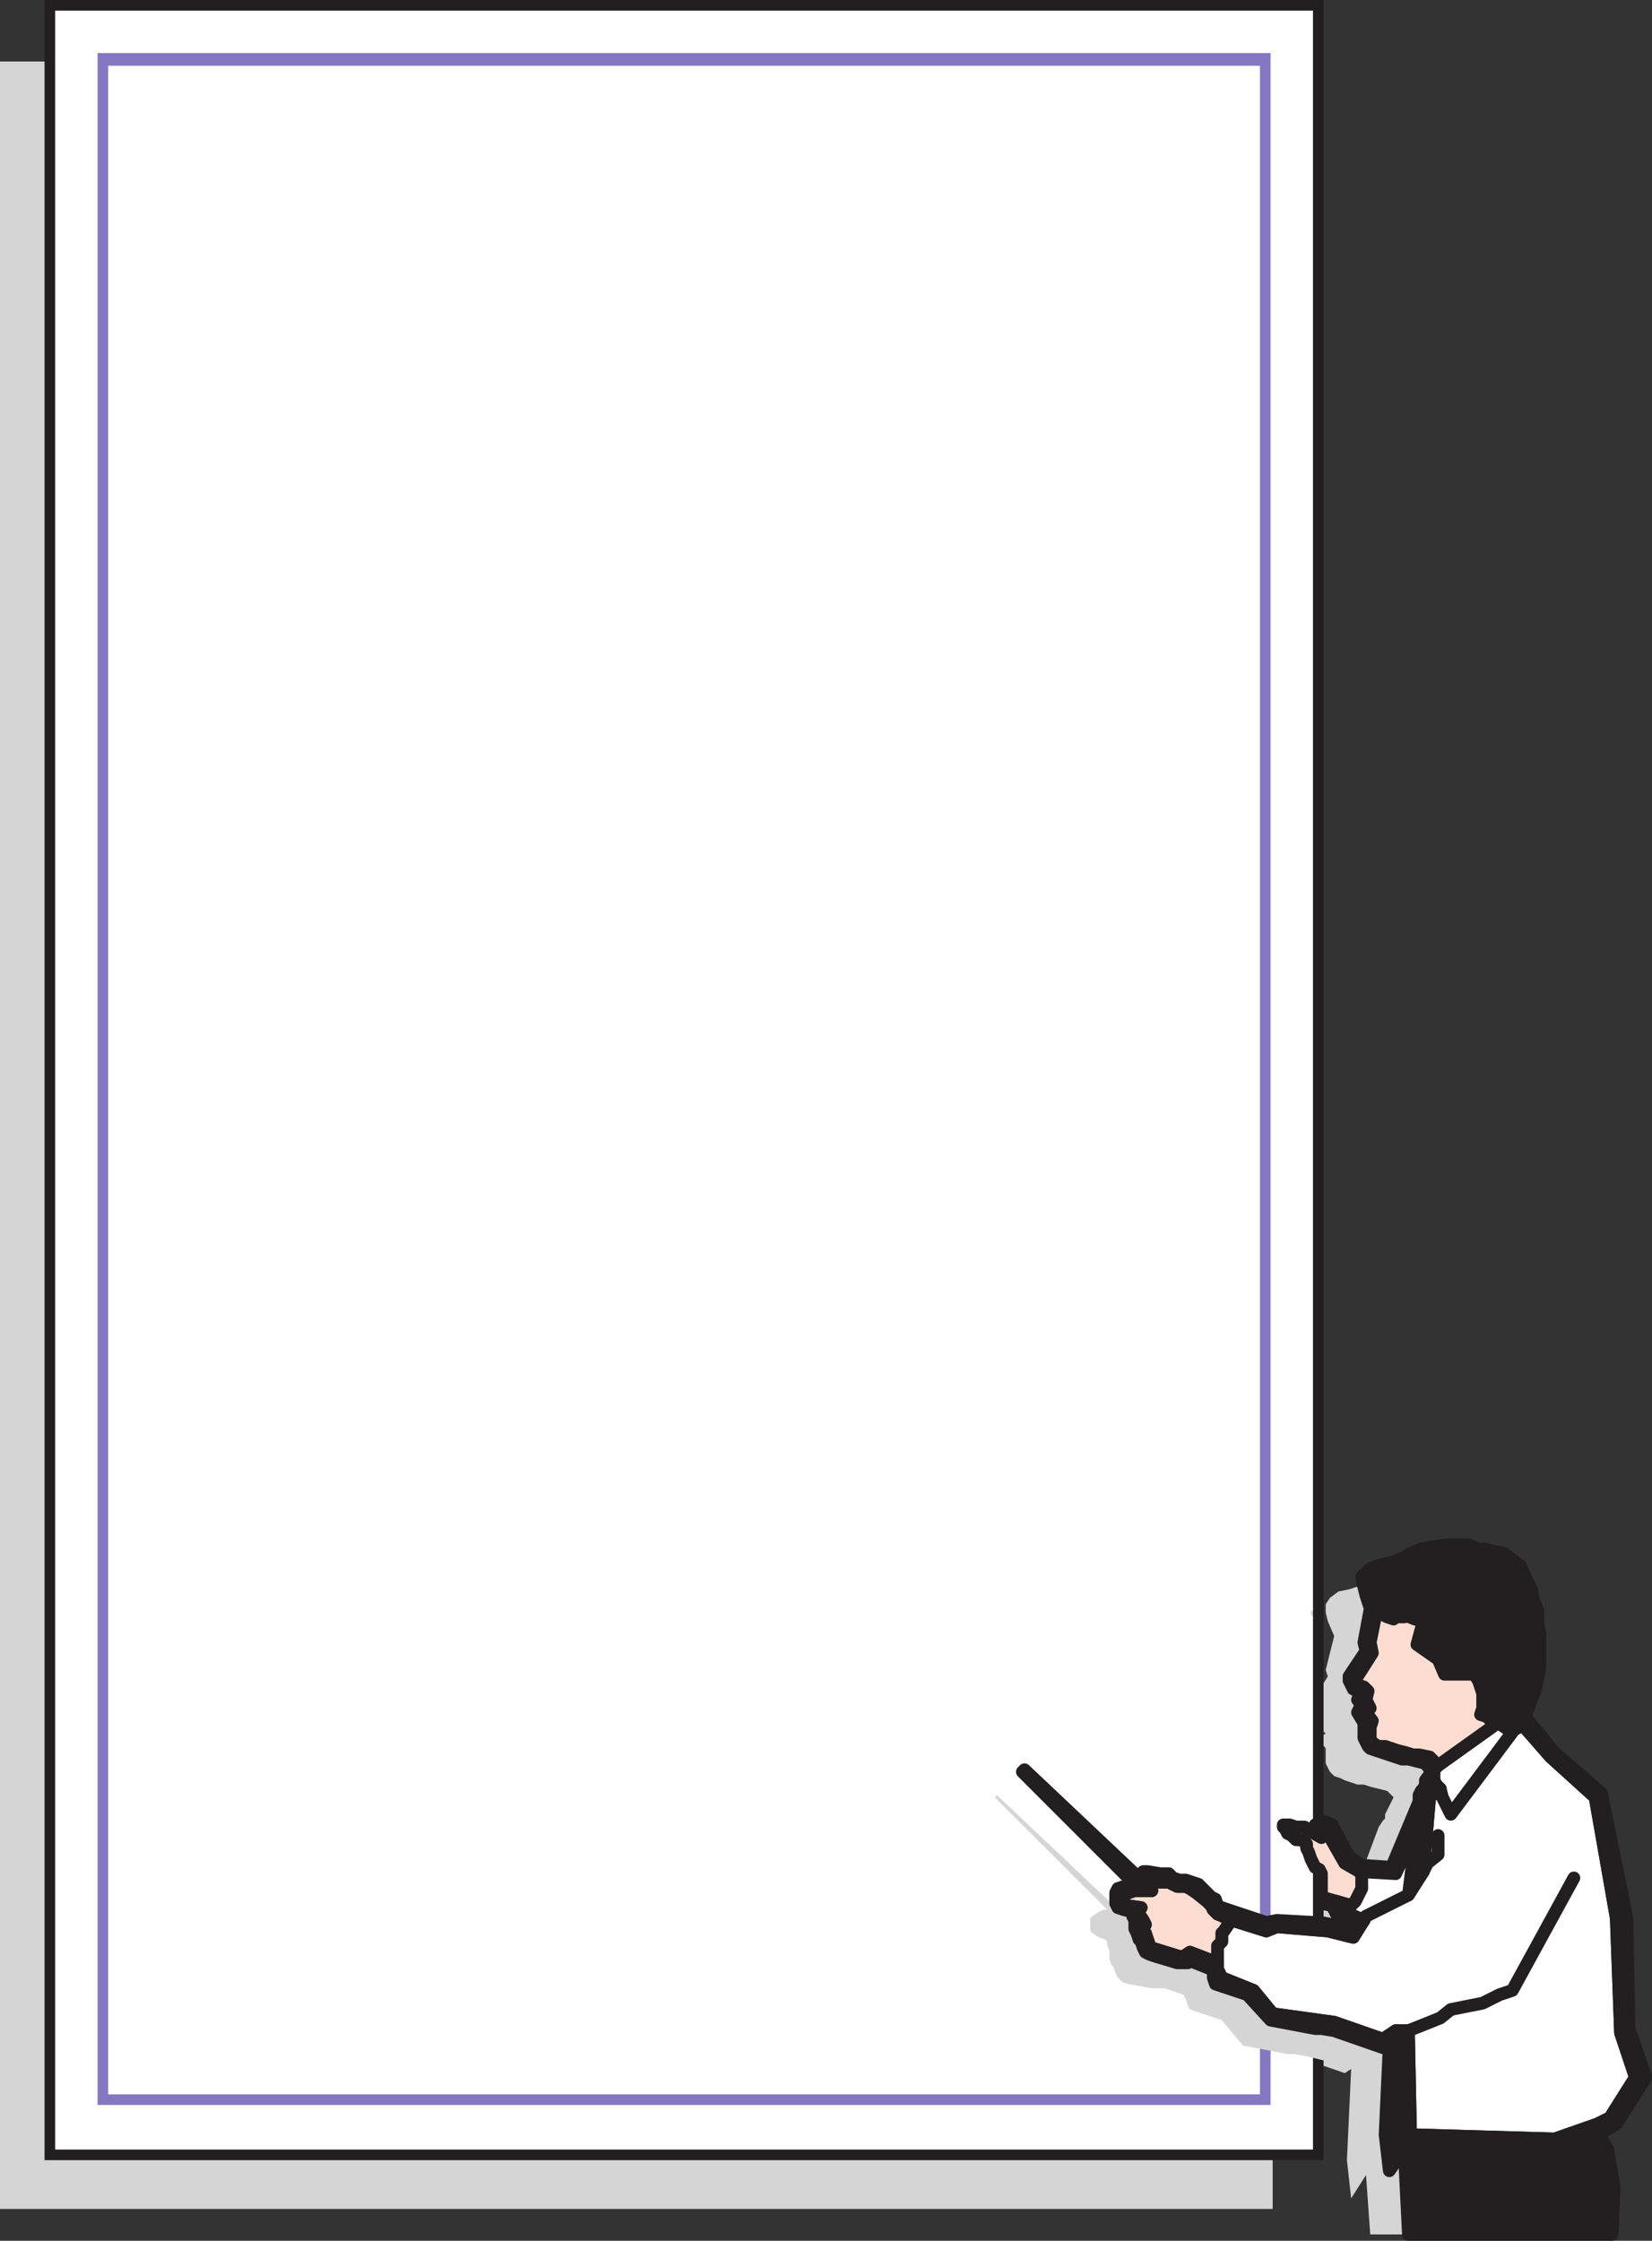 <svg xmlns="http://www.w3.org/2000/svg" width="584.125" height="792"><rect width="100%" height="100%" fill="#333333" stroke="none"/><path fill="#d6d5d5" fill-rule="evenodd" d="M0 21.75h450v759H0v-759"/><path fill="#d6d5d5" fill-rule="evenodd" d="M557.25 789.75H484.5l-1.5-21-5.25 8.25-1.5-13.5 1.5-32.25-2.25 1.5-17.25-6-4.5-.75h-2.25l-15.75-3-7.5-9-12-3.75-.75-1.5v-2.25l-.75-1.5-6.75-2.25h-4.5l-8.25-1.5-2.25-.75-1.5-1.5-.75-1.5-.75-2.25-.75-.75-.75-2.25v-3l-.75-.75-.75-1.5v-1.5l-4.5-1.5-1.5-1.5V678l1.5-.75 1.5-1.5 2.25-.75h1.5L348 635.25l.75-.75 40.5 38.25.75-1.5.75-.75h1.5L396 672h3.75l1.5.75 2.25.75h2.25l4.5 1.5 6 6 .75 1.5 1.5 1.5 15.75 4.5 3-.75 14.25.75h2.25l3.75.75 6.75 1.5 1.5-2.25-7.5-3.75-.75-1.5-3.75-.75V672l-.75-1.5-1.5-1.5-2.25-4.5v-3.75l-3-1.5h-1.5l-1.5-1.5h-1.5l-.75-1.5-.75-.75v-.75l.75-.75 2.25.75H447l.75.75h1.5l4.5 3v-3l-2.25-.75 2.25-2.25 2.25.75 1.5 1.5 6 11.25 3.75 2.25 11.25 1.5 9-24 1.5-2.25.75-.75v-1.5l3-6-2.25-2.25-6-1.5-2.25-.75H480l-4.5-1.5-1.5-.75-2.25-.75-1.5-1.5-1.5-3V618l-2.25-3 .75-1.5 1.5-.75-2.25-2.25.75-3-.75-.75-1.5-.75-.75-1.5-.75-.75v-1.5l6-9.75-.75-2.25 3-12-2.25-5.25-.75-3v-3l1.5-2.25 3-2.25 3.75-.75 2.25-.75 3.75-.75 2.25-2.25 3.75-.75 4.5-1.5 4.5-.75h7.5l2.25.75 1.5.75h2.25l3 .75 3.75 1.5 3 1.5 3 3 1.5 3.75 2.25 3.75 1.5 3.75v4.5l.75 3.75 1.5 3.75v6.75l-.75 5.25-1.5 7.5-1.5 4.5-2.25 5.25 11.25 13.5 15.75 14.25 9 44.25 1.5 38.25 5.25 18-10.5 16.5-5.25 2.25V765l3 3.75 2.25 13.5-.75 7.5"/><path fill="#231f20" fill-rule="evenodd" d="M15.75 0H468v763.5H15.75V0"/><path fill="#fff" fill-rule="evenodd" d="M464.25 3.75v756H19.5v-756h444.75"/><path fill="#8677c3" fill-rule="evenodd" d="M449.25 744H34.5V18.75h414.75V744"/><path fill="#fff" fill-rule="evenodd" d="M38.25 740.25v-717H445.5v717H38.25"/><path fill="#d6d5d5" fill-rule="evenodd" d="M464.25 569.25h-.75v1.5l.75.75v-2.25m3.75 121.5-6.75-1.5-3.75-.75h-2.25l-13.5-.75-3 .75-15.75-5.25-1.5-.75-7.5-7.5-1.5-.75-2.25-.75h-3l-3-1.5h-3.75l-4.5-1.5h-1.5l-.75.75-.75 1.5-40.5-38.25-.75.75L391.5 675H390l-1.5.75-2.25 1.5-.75.75v4.5l.75.75 2.25 1.5 2.25.75.75.75v1.5l.75 1.5v3l.75 2.25.75.75.75 2.25.75 1.5 1.5 1.5 2.25.75 8.25 1.5h4.5l6.75 2.25.75 1.5.75 2.25.75 1.5L432 714l7.5 9 15.75 3h2.25l4.5.75 6 1.5v-37.5"/><path fill="#fff" fill-rule="evenodd" stroke="#231f20" stroke-linecap="round" stroke-linejoin="round" stroke-miterlimit="10" stroke-width="4.5" d="m537.75 609 10.5 12L564 635.25l7.5 42.75 1.5 40.5 5.25 15.75-9 14.25-4.5 2.25-15 5.25-51-1.5-.75-36.75h-4.5l-4.5 3-17.25-6-21.75-3-6.75-8.25L432 699l-1.5-3v-8.25l1.5-1.5v-3l.75-.75 1.5-2.25 1.5-1.5 12 3.75 3.75-1.5 18 1.5 9 2.25 3.75-6 .75-1.5 15-7.5 5.25-8.25 2.25-26.25.75-.75 3-2.25-1.5-1.5-.75-1.5v-3.75l1.5-1.5 21-15 1.5.75 2.25 1.5h2.25l1.5-.75.75-1.5"/><path fill="#231f20" fill-rule="evenodd" stroke="#231f20" stroke-linecap="round" stroke-linejoin="round" stroke-miterlimit="10" stroke-width="4.5" d="m539.25 606.75 2.25-6L543 597l1.5-7.5v-12l-.75-3.75v-4.5l-1.5-3.75-.75-3.75-2.25-4.5-1.5-3.75-6-4.5-3.75-.75-3-.75h-3l-.75-.75L519 546h-7.5l-5.25.75-3.75.75-3.75 1.5-2.25 1.5-3.75 1.5-6 1.5-3 1.5-2.25 2.25.75 3.75.75 3 1.5 4.5 2.25.75 2.25 1.5 1.5.75 2.25.75-1.5-1.5-.75-1.5 2.25 1.5 2.25.75h1.5l-1.5-.75-2.25-2.25 3.75 2.25 3.75 1.5 3 .75-2.25 8.25 7.5 5.25 2.25 5.25h10.5l1.5 2.25 1.5 4.5v5.25l-.75 2.25 2.25.75 1.5 1.5 2.25.75 1.5.75 2.25 1.5h2.25l1.5-.75.75-1.5 1.5-2.25"/><path fill="#231f20" fill-rule="evenodd" stroke="#231f20" stroke-linecap="round" stroke-linejoin="round" stroke-miterlimit="10" stroke-width="4.5" d="m508.5 624-3-3-3.75-.75h-2.25l-2.25-.75-3-.75-4.5-1.5h-2.25l-1.5-.75-1.5-1.5v-4.5l.75-2.25-2.25-3v-.75l1.5-.75-1.5-3 .75-3-1.5-1.5-2.25-.75-.75-1.5.75-1.5 5.25-8.25-.75-3.75 2.25-11.25-2.25-.75-2.25 12 .75 3-6 9v1.5l1.5 3 3 1.5-1.5 2.25 1.5 2.25-.75.75-.75 1.5 2.25 3.75v5.25l1.5 3 .75.75 11.25 3.75H498l6 1.5 2.25 3 2.25-2.25"/><path fill="#fdddd2" fill-rule="evenodd" stroke="#231f20" stroke-linecap="round" stroke-linejoin="round" stroke-miterlimit="10" stroke-width="4.5" d="m486.75 569.25 2.25 1.5 1.5.75 2.25.75-1.5-1.5-.75-1.5 2.25 1.5 2.25.75h1.5l-1.5-.75-2.25-2.25 3.75 2.25 3.75 1.5 3 .75-2.25 8.25 7.5 5.25 2.25 5.25h10.5l1.5 2.25 1.5 4.5v5.25l-.75 2.25 2.25.75 1.5 1.5 2.25.75-21 15-3-3-3.75-.75h-2.25l-2.25-.75-3-.75-4.5-1.5h-2.25l-1.5-.75-1.5-1.5v-4.5l.75-2.25-2.25-3v-.75l1.5-.75-1.5-3 .75-3-1.5-1.5-2.25-.75-.75-1.5.75-1.5 5.25-8.25-.75-3.75 2.25-11.25"/><path fill="none" stroke="#231f20" stroke-linecap="round" stroke-linejoin="round" stroke-miterlimit="10" stroke-width="4.5" d="m556.5 663.75-21.75 39.75-4.5 1.5-6 3-11.25 2.25-3.75 3-11.25 4.5"/><path fill="#231f20" fill-rule="evenodd" stroke="#231f20" stroke-linecap="round" stroke-linejoin="round" stroke-miterlimit="10" stroke-width="4.5" d="m566.25 753.75 5.25-3 10.5-16.5-6-17.25-.75-39-9-44.25-16.5-14.25-10.5-12.75-1.5 2.25 10.5 12L564 635.25l7.5 42.75 1.5 40.5 5.25 15.75-9 14.25-4.5 2.25 1.5 3m-75-31.5-1.5 32.25 1.5 12.75 5.25-7.5 2.25-5.25-.75-36.75h-4.5l-2.25 4.5"/><path fill="#231f20" fill-rule="evenodd" stroke="#231f20" stroke-linecap="round" stroke-linejoin="round" stroke-miterlimit="10" stroke-width="4.5" d="m496.5 759.75 1.5 30h72l.75-16.5-2.25-13.5-2.25-3.75v-2.25l-1.5-3-15 5.25-51-1.5-2.25 5.25"/><path fill="none" stroke="#231f20" stroke-linecap="round" stroke-linejoin="round" stroke-miterlimit="10" stroke-width="4.5" d="m535.5 611.25-22.5 30-3-6-.75-3m-.75 16.5v6.75l-3.75 3-1.5 3"/><path fill="#231f20" fill-rule="evenodd" stroke="#231f20" stroke-linecap="round" stroke-linejoin="round" stroke-miterlimit="10" stroke-width="4.5" d="m498 669.75 3-24 .75-9v-2.25l.75-1.5.75-.75.75-1.5v-1.5l2.25-3 2.25-2.25-1.5 1.5v3.75l.75 1.5 1.5 1.5h-.75l-.75 1.5-1.5.75-.75.75-2.25 26.25-5.25 8.25"/><path fill="#fdddd2" fill-rule="evenodd" stroke="#231f20" stroke-linecap="round" stroke-linejoin="round" stroke-miterlimit="10" stroke-width="4.5" d="m430.5 693.75-9.75-3.75-2.25 1.5H417l-9.75-3-.75-.75-1.5-4.5-.75-.75v-.75l.75-1.5-.75-1.5-1.5-2.25V675l.75-.75-5.25-.75-.75-.75-.75-1.5.75-1.5 1.5-.75 2.25-.75h6l-2.25-3v-.75h1.5l3 .75h3.75l3 1.5h3l1.5.75L423 669l3.75 3 1.5 1.5.75 1.5 1.5 1.5 5.25 2.25-1.5 1.5-1.5 2.25-.75.75v3l-1.5 1.5v6"/><path fill="#231f20" fill-rule="evenodd" stroke="#231f20" stroke-linecap="round" stroke-linejoin="round" stroke-miterlimit="10" stroke-width="4.5" d="m491.25 722.25-2.25 1.5-17.25-6-4.5-.75H465l-15.75-3-8.25-9-11.25-3.75L429 699v-1.5l-.75-1.5-7.5-3-.75.75h-3.75l-7.5-2.25-2.25-.75-1.5-.75-.75-1.5-.75-2.25-.75-.75-.75-2.25-.75-1.5v-3l-.75-1.5v-1.5l-3-.75-2.25-.75-.75-1.5V669l.75-1.5 2.25-.75 1.5-.75h2.25l6 2.25-4.5-4.5.75-1.5.75-.75h1.5l4.5.75h3l1.5 1.5 2.25.75h2.25l4.5 1.5 4.5 4.5 1.5.75.75 2.25 1.5.75 15.75 5.25 3.75-.75 13.5.75h2.25l3.75.75 6.75 1.5 1.5-2.25-6.75-3-1.5-3-3.75-.75v-2.25l5.25 1.5.75 1.5v.75l.75.75 8.25 3.75-3.75 6-9-2.25-18-1.5-3.75 1.5-12-3.75-5.25-2.25-1.5-1.5-.75-1.5-1.5-1.5-3.75-3-2.25-1.5-1.5-.75h-3l-3-1.5h-3.75l-3-.75H405v.75l2.25 3h-6L399 669l-1.5.75-.75 1.5.75 1.5.75.75 5.25.75-.75.75v1.5l1.5 2.25.75 1.5-.75 1.5v.75l.75.75 1.5 4.5.75.75 9.75 3h1.5l2.25-1.5 9.75 3.75V696l1.5 3 11.25 4.5 6.75 8.25 21.75 3 17.25 6 4.5-3-2.25 4.5"/><path fill="#231f20" fill-rule="evenodd" stroke="#231f20" stroke-linecap="round" stroke-linejoin="round" stroke-miterlimit="10" stroke-width="4.5" d="m401.25 666-39.75-39.75.75-.75 40.5 38.25 4.5 4.5-6-2.25"/><path fill="#fdddd2" fill-rule="evenodd" stroke="#231f20" stroke-linecap="round" stroke-linejoin="round" stroke-miterlimit="10" stroke-width="4.5" d="m477.75 673.5 1.5-1.5 2.25-4.5V663l-.75-1.5-5.25-3-6-10.5-.75-1.5-1.5-.75v3.75l-5.25-3-.75-.75h-3L456 645h-2.25v.75l.75.75.75 1.5 1.5.75 1.5 1.5h1.5l1.5.75.75.75v1.5l.75 1.5.75 2.25 1.5 3 1.5.75.75 1.5v8.25l10.5 3"/><path fill="none" stroke="#231f20" stroke-linecap="round" stroke-linejoin="round" stroke-miterlimit="10" stroke-width="4.5" d="m472.5 672 .75 1.5v.75l.75.75h2.25l1.5-1.5-5.25-1.5"/><path fill="#231f20" fill-rule="evenodd" stroke="#231f20" stroke-linecap="round" stroke-linejoin="round" stroke-miterlimit="10" stroke-width="4.5" d="m501 645.75-7.5 16.5-12.75-.75-5.25-3-6-10.5-.75-1.5L465 645l2.25-1.5 2.25.75 1.5.75 6 11.25 4.5 3 10.5.75 9.75-23.25-.75 9"/><path fill="#fff" fill-rule="evenodd" stroke="#231f20" stroke-linecap="round" stroke-linejoin="round" stroke-miterlimit="10" stroke-width="4.5" d="M474 675h2.25l3-3 2.25-4.5V663l-.75-1.5 12.75.75 7.5-16.5-3 24-15 7.5-.75 1.5L474 675"/></svg>
